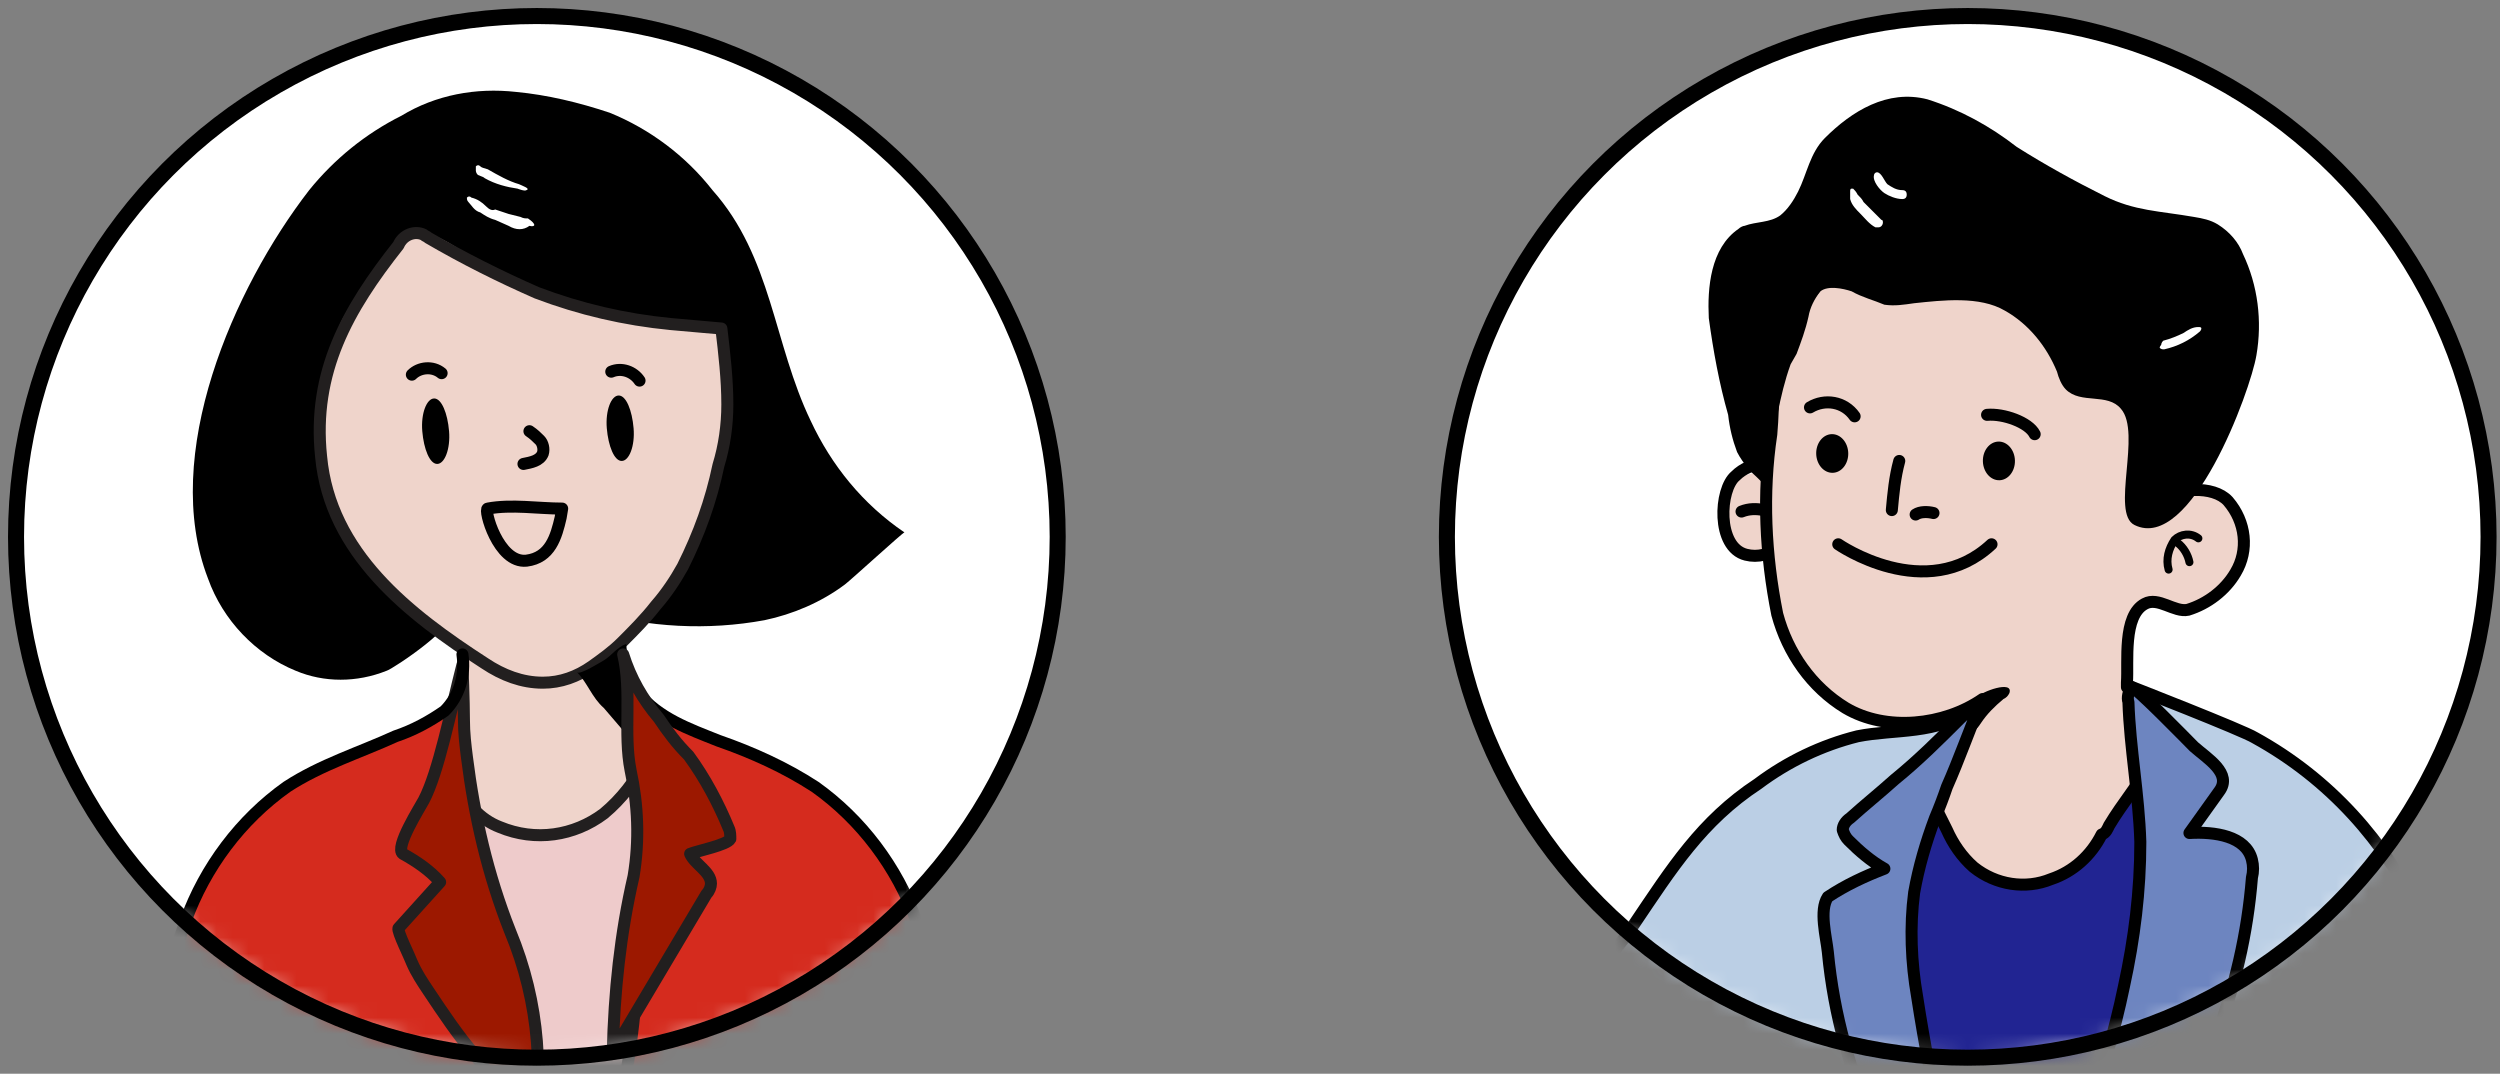 <?xml version="1.0" encoding="UTF-8"?>
<svg width="156px" height="67px" viewBox="0 0 156 67" version="1.1" xmlns="http://www.w3.org/2000/svg" xmlns:xlink="http://www.w3.org/1999/xlink">
    <rect x="0" y="0" width="156" height="67" fill="#808080" stroke="none"/>
    <title>Group 2</title>
    <defs>
        <circle id="path-1" cx="32.5" cy="32.5" r="32.5"></circle>
        <circle id="path-3" cx="32.5" cy="32.5" r="32.5"></circle>
    </defs>
    <g id="Customer-services" stroke="none" stroke-width="1" fill="none" fill-rule="evenodd">
        <g id="CS---desktop---landing" transform="translate(-642, -1322)">
            <g id="Group-5" transform="translate(158, 1275)">
                <g id="Group-2" transform="translate(485, 48)">
                    <g id="illustration-/-avatar-/-adult-/-female">
                        <g id="Group">
                            <mask id="mask-2" fill="white">
                                <use xlink:href="#path-1"></use>
                            </mask>
                            <use id="Mask" fill="#FFFFFF" xlink:href="#path-1"></use>
                            <g mask="url(#mask-2)" id="Path">
                                <g transform="translate(7.893, 4.658)">
                                    <path d="M23.307,0.078 C20.8,-0.201 18.293,0.263 16.157,1.563 C13.929,2.678 11.979,4.256 10.4,6.206 C5.664,12.335 1.114,22.735 4.086,30.442 C5.014,33.042 7.057,35.178 9.564,36.199 C11.329,36.942 13.371,36.942 15.229,36.199 C15.6,36.106 20.057,33.135 19.036,32.578 C20.057,33.135 21.171,33.413 22.286,33.321 C23.214,33.228 24.236,33.042 25.164,32.763 C26.093,32.485 27.021,32.392 28.043,32.485 C31.571,33.506 35.286,33.692 38.814,33.042 C40.579,32.671 42.343,31.928 43.829,30.813 C44.2,30.535 47.45,27.563 47.543,27.563 C44.943,25.799 42.993,23.385 41.693,20.599 C39.371,15.771 39.279,10.385 35.564,6.206 C33.893,4.071 31.664,2.399 29.157,1.378 C27.207,0.728 25.257,0.263 23.307,0.078 Z" stroke="none" fill="#000000" fill-rule="nonzero"></path>
                                    <path d="M14.579,11.313 C14.021,12.056 13.464,12.799 12.907,13.542 C11.7,15.306 11.421,17.813 11.05,19.949 C10.864,21.899 11.143,23.849 11.886,25.613 C12.257,26.635 12.814,27.656 13.371,28.585 C14.207,29.792 15.136,30.906 16.25,31.928 C17.271,32.856 18.571,33.506 19.5,34.342 C20.521,35.271 19.686,36.292 19.5,37.499 C19.129,40.099 19.686,42.792 20.336,45.392 C20.429,46.321 20.893,47.249 21.636,47.806 C22.007,47.992 22.471,48.178 22.843,48.178 C24.236,48.456 25.721,48.456 27.114,48.178 C28.507,47.806 29.714,46.878 30.364,45.578 C30.829,44.463 30.921,43.163 30.736,41.956 C30.55,40.099 29.9,38.428 29.807,36.571 C29.714,35.642 29.9,34.621 30.364,33.785 C30.921,32.949 31.571,32.299 32.221,31.556 C33.15,30.535 33.893,29.328 34.45,28.028 C35.1,26.449 35.564,24.871 35.936,23.199 C36.307,21.992 36.493,20.692 36.493,19.392 C36.4,17.813 36.307,16.235 36.121,14.656 C35.1,14.656 33.986,14.563 32.964,14.378 C30.086,14.192 27.3,13.542 24.607,12.428 C22.843,11.685 21.079,10.756 19.5,9.735 C18.757,9.271 17.457,8.528 16.529,8.899 C15.693,9.456 15.043,10.756 14.579,11.313 Z" stroke="none" fill="#EFD4CB" fill-rule="nonzero"></path>
                                    <path d="M29.9,34.435 C29.343,34.992 28.693,35.456 28.043,35.921 C27.114,36.571 26.093,36.942 24.979,36.942 C23.679,36.942 22.471,36.478 21.357,35.735 C16.621,32.671 11.7,28.863 11.143,22.828 C10.586,17.535 12.814,13.635 15.971,9.642 C16.25,8.992 16.993,8.713 17.55,8.992 C17.643,9.085 17.736,9.085 17.829,9.178 C20.057,10.478 22.286,11.592 24.607,12.613 C27.3,13.635 30.086,14.285 32.964,14.563 C33.986,14.656 35.007,14.749 36.121,14.842 C36.307,16.421 36.493,17.999 36.493,19.578 C36.493,20.878 36.307,22.178 35.936,23.385 C35.471,25.613 34.729,27.656 33.707,29.699 C33.243,30.535 32.686,31.371 32.036,32.113 C31.386,32.949 30.643,33.692 29.9,34.435 Z" stroke="#221F1F" stroke-width="0.75" fill="none" stroke-linecap="round" stroke-linejoin="round"></path>
                                    <path d="M30.271,38.613 C30.271,39.263 30.364,39.821 30.457,40.471 C29.9,39.821 29.343,39.171 28.786,38.521 C28.043,37.871 27.764,36.942 27.114,36.292 C27.3,36.478 28.6,35.642 28.786,35.549 C29.25,35.271 29.621,34.713 30.179,34.528 C30.271,35.178 30.271,35.828 30.179,36.478 C30.086,37.221 30.179,37.963 30.271,38.613 Z" stroke="none" fill="#000000" fill-rule="nonzero"></path>
                                    <path d="M24.143,21.249 C24.421,21.435 24.607,21.621 24.793,21.806 C24.979,21.992 25.071,22.363 24.979,22.642 C24.793,23.106 24.236,23.199 23.771,23.292" stroke="#000000" stroke-width="0.75" fill="none" stroke-linecap="round" stroke-linejoin="round"></path>
                                    <path d="M26.186,26.078 L26.093,26.635 C25.814,27.842 25.443,29.142 23.957,29.328 C22.193,29.513 21.264,26.078 21.543,26.078 C23.029,25.799 24.7,26.078 26.186,26.078 Z" stroke="#000000" stroke-width="0.75" fill="none" stroke-linecap="round" stroke-linejoin="round"></path>
                                    <path d="M29.714,19.021 C29.25,19.021 28.879,19.949 28.971,21.063 C29.064,22.178 29.436,23.106 29.9,23.106 C30.364,23.106 30.736,22.178 30.643,21.063 C30.55,19.949 30.179,19.021 29.714,19.021 Z" stroke="none" fill="#000000" fill-rule="nonzero"></path>
                                    <path d="M18.2,19.206 C17.736,19.206 17.364,20.135 17.457,21.249 C17.55,22.363 17.921,23.292 18.386,23.292 C18.85,23.292 19.221,22.363 19.129,21.249 C19.036,20.135 18.664,19.206 18.2,19.206 Z" stroke="none" fill="#000000" fill-rule="nonzero"></path>
                                    <path d="M16.807,17.721 C17.271,17.256 18.107,17.163 18.664,17.628" stroke="#000000" stroke-width="0.75" fill="none" stroke-linecap="round" stroke-linejoin="round"></path>
                                    <path d="M29.25,17.535 C29.9,17.256 30.643,17.535 31.014,18.092" stroke="#000000" stroke-width="0.75" fill="none" stroke-linecap="round" stroke-linejoin="round"></path>
                                    <path d="M22.843,8.435 L22.007,8.063 C21.636,7.971 21.357,7.785 21.079,7.599 C20.707,7.506 20.521,7.135 20.336,6.949 C20.243,6.856 20.243,6.763 20.243,6.671 C20.336,6.578 20.429,6.578 20.521,6.671 C20.521,6.671 20.521,6.671 20.521,6.671 C20.893,6.763 21.171,6.949 21.45,7.228 C21.636,7.413 21.821,7.506 22.007,7.413 C22.286,7.506 22.564,7.599 22.843,7.692 L23.586,7.878 C23.771,7.971 23.864,7.971 24.05,7.971 C24.607,8.342 24.514,8.528 24.143,8.435 C23.771,8.713 23.307,8.713 22.843,8.435 Z" stroke="none" fill="#FFFFFF" fill-rule="nonzero"></path>
                                    <path d="M21.357,5.463 C21.264,5.371 21.171,5.371 20.986,5.278 C20.893,5.278 20.8,5.092 20.8,4.999 C20.8,4.906 20.8,4.813 20.8,4.721 C20.893,4.628 20.986,4.628 21.079,4.721 C21.171,4.813 21.264,4.813 21.543,4.906 C22.193,5.278 22.843,5.649 23.493,5.835 C23.679,5.928 24.236,6.113 23.957,6.206 C23.864,6.299 23.4,6.113 23.4,6.113 C22.75,6.021 22.007,5.835 21.357,5.463 Z" stroke="none" fill="#FFFFFF" fill-rule="nonzero"></path>
                                    <path d="M30.364,46.878 C30.457,46.413 30.736,45.949 30.829,45.485 C31.107,44.463 31.293,43.349 31.293,42.328 C31.386,41.585 30.55,39.821 31.107,39.078 C31.293,38.892 31.479,38.706 31.757,38.799 C32.129,38.799 33.15,39.542 33.521,39.635 C36.493,40.749 40.3,41.585 42.621,43.813 C44.293,45.485 46.336,47.156 47.45,49.292 C48.657,51.985 49.493,54.771 49.771,57.742 L50.236,60.806 C50.886,64.892 51.721,67.492 47.729,69.721 C44.664,71.485 40.857,71.949 37.421,71.856 C33.986,71.763 30.179,71.206 27.857,68.606 C25.35,65.821 26.093,60.528 26.836,57.185 C27.3,55.699 27.857,54.213 28.507,52.821 L30.179,48.642 C30.271,48.178 30.364,47.621 30.364,47.156 L30.364,46.878 Z" stroke="none" fill="#D52B1E" fill-rule="nonzero"></path>
                                    <path d="M50.979,67.678 C50.979,65.821 50.886,63.963 50.607,62.106 C50.236,58.578 49.493,55.142 48.286,51.799 C47.079,48.456 44.85,45.485 41.971,43.442 C40.114,42.235 38.071,41.306 35.936,40.563 C34.079,39.821 32.221,39.171 30.921,37.592" stroke="#000000" stroke-width="0.75" fill="none" stroke-linecap="round" stroke-linejoin="round"></path>
                                    <path d="M20.614,46.878 C20.521,46.413 20.243,45.949 20.15,45.485 C19.871,44.463 19.686,43.349 19.686,42.328 C19.593,41.585 20.429,39.821 19.871,39.078 C19.686,38.892 19.5,38.706 19.221,38.799 C18.85,38.799 17.829,39.542 17.457,39.635 C14.486,40.749 10.679,41.585 8.357,43.813 C6.686,45.485 4.643,47.156 3.529,49.292 C2.321,51.985 1.486,54.771 1.207,57.742 L0.743,60.806 C0.093,64.892 -0.743,67.492 3.25,69.721 C6.314,71.485 10.121,71.949 13.557,71.856 C16.993,71.763 20.8,71.206 23.121,68.606 C25.629,65.821 24.886,60.528 24.143,57.185 C23.679,55.699 23.121,54.213 22.471,52.821 L20.8,48.642 C20.707,48.178 20.614,47.621 20.614,47.156 L20.614,46.878 Z" stroke="none" fill="#D52B1E" fill-rule="nonzero"></path>
                                    <path d="M27.764,66.285 C30.55,65.449 30.736,55.606 31.107,53.471 C31.479,51.892 31.664,50.313 31.943,48.828 C32.036,48.085 32.221,47.342 32.314,46.506 C32.5,45.949 32.686,45.392 32.964,44.928 C33.057,44.649 33.057,44.278 33.057,43.999 C33.15,43.071 32.593,42.142 31.757,41.678 C31.664,41.678 31.571,41.678 31.571,41.678 C31.479,41.678 31.386,41.771 31.386,41.863 C30.736,43.071 29.9,44.185 28.786,45.113 C26.929,46.506 24.514,46.878 22.286,45.949 C21.079,45.485 20.15,44.463 19.686,43.256 C19.964,44.185 20.15,45.113 20.336,46.042 C20.521,46.785 20.521,47.528 20.707,48.271 C21.171,49.756 21.45,51.242 21.729,52.728 C22.1,55.699 23.4,58.206 24.05,61.085 C24.236,62.199 24.421,63.313 24.793,64.428 C25.164,65.542 26.186,66.285 27.393,66.285 C27.579,66.378 27.671,66.285 27.764,66.285 Z" stroke="#221F1F" stroke-width="0.75" fill="#EECBCB" fill-rule="nonzero" stroke-linecap="round" stroke-linejoin="round"></path>
                                    <path d="M24.7,62.849 C24.7,61.642 24.7,60.435 24.607,59.321 C24.421,56.999 23.864,54.678 22.936,52.449 C21.543,48.921 20.707,45.299 20.243,41.585 C20.15,40.842 20.057,40.099 20.057,39.263 C20.057,38.149 19.964,35.828 19.964,35.828 C19.221,38.706 18.479,42.513 17.55,44.278 C17.364,44.649 15.693,47.249 16.25,47.621 C17.086,48.085 17.921,48.642 18.571,49.385 L15.971,52.263 C15.879,52.449 16.714,54.121 16.807,54.399 C17.086,55.049 17.457,55.606 17.829,56.163 C18.757,57.556 19.686,58.949 20.8,60.249 C22.1,62.013 23.307,63.778 24.329,65.728 C24.514,64.799 24.607,63.871 24.7,62.849 Z" stroke="#221F1F" stroke-width="0.75" fill="#9C1800" fill-rule="nonzero" stroke-linecap="round" stroke-linejoin="round"></path>
                                    <path d="M32.221,39.171 C31.2,37.963 30.457,36.663 29.993,35.178 C30.55,37.499 29.993,40.099 30.457,42.421 C30.921,44.556 31.014,46.785 30.643,49.013 C29.807,52.635 29.436,56.256 29.343,59.971 L35.193,50.128 C35.379,49.942 35.471,49.663 35.471,49.478 C35.471,48.735 34.45,48.271 34.171,47.621 C34.636,47.435 36.493,47.063 36.679,46.692 C36.679,46.506 36.679,46.228 36.586,46.042 C35.936,44.463 35.1,42.885 34.079,41.492 C33.336,40.749 32.779,40.006 32.221,39.171 Z" stroke="#221F1F" stroke-width="0.75" fill="#9C1800" fill-rule="nonzero" stroke-linecap="round" stroke-linejoin="round"></path>
                                    <path d="M0,67.678 C0,65.821 0.093,63.963 0.371,62.106 C0.743,58.578 1.486,55.142 2.693,51.799 C3.9,48.456 6.129,45.485 9.007,43.442 C11.143,42.049 13.557,41.306 15.786,40.285 C16.9,39.913 17.921,39.356 18.85,38.706 C19.779,37.778 20.15,36.478 19.964,35.178" stroke="#000000" stroke-width="0.75" fill="none" stroke-linecap="round" stroke-linejoin="round"></path>
                                </g>
                            </g>
                        </g>
                        <circle id="Oval" stroke="#000000" cx="32.5" cy="32.5" r="32.5"></circle>
                    </g>
                    <g id="illustration-/-avatar-/-adult-/-female" transform="translate(89.286, 0)">
                        <g id="Group">
                            <mask id="mask-4" fill="white">
                                <use xlink:href="#path-3"></use>
                            </mask>
                            <use id="Mask" fill="#FFFFFF" xlink:href="#path-3"></use>
                            <g mask="url(#mask-4)">
                                <g transform="translate(8.383, 5.037)">
                                    <path d="M34.145,36.749 C34.145,36.749 41.295,39.534 42.038,39.999 C51.324,45.106 56.152,55.784 54.481,66.277 C54.295,68.599 53.088,70.734 51.231,72.127 C45.567,76.863 38.231,79.184 30.895,79.463 C25.417,79.649 16.038,79.37 11.21,76.213 C8.424,74.449 7.124,71.013 5.917,68.134 C4.431,64.884 2.481,62.563 0.717,59.592 C-1.326,56.063 1.46,54.484 3.317,51.606 C5.638,48.17 7.495,45.199 11.024,42.877 C12.881,41.484 15.017,40.463 17.245,39.906 C19.567,39.442 22.26,39.813 24.302,38.234 C23.931,40.463 22.167,42.506 22.538,44.827 C22.631,45.477 22.91,46.034 23.188,46.592 C23.838,47.984 24.767,49.192 25.974,50.213 C27.831,51.699 30.338,52.349 32.288,50.677 C33.031,49.842 33.681,48.913 34.052,47.892 C34.888,46.313 35.352,44.642 35.352,42.877 C35.26,40.742 34.145,38.884 34.145,36.749 Z" id="Path" stroke="#000000" stroke-width="0.75" fill="#BBCFE5" fill-rule="nonzero" stroke-linecap="round" stroke-linejoin="round"></path>
                                    <path d="M11.581,28.577 C11.674,29.877 11.952,31.084 12.231,32.384 C12.881,34.799 14.367,36.934 16.502,38.234 C19.195,39.906 21.795,38.977 24.488,38.142 C23.652,38.42 23.002,38.977 22.538,39.72 C21.331,41.67 20.217,43.899 20.867,46.127 C21.424,47.52 22.445,48.634 23.838,49.192 C25.231,49.749 26.717,49.934 28.202,49.934 C30.245,49.934 32.381,49.563 33.867,48.17 C34.981,46.963 35.538,45.384 35.445,43.713 C35.352,42.134 35.074,40.463 34.517,38.977 C34.145,37.863 34.61,38.142 33.96,37.12 C33.96,37.027 33.96,36.934 33.96,36.842 C34.052,35.542 33.681,32.663 35.074,31.92 C35.91,31.456 36.931,32.477 37.767,32.292 C38.974,31.92 40.088,31.084 40.738,29.97 C41.574,28.577 41.388,26.813 40.274,25.513 C39.345,24.492 37.024,24.677 36.002,25.513 C36.095,24.677 36.002,23.842 35.91,23.006 C35.817,21.149 35.538,19.384 34.981,17.62 C33.96,14.37 32.102,11.027 28.945,9.542 C25.695,7.87 21.888,7.684 18.452,9.077 C14.831,10.842 12.417,14.277 11.952,18.27 C11.86,19.292 11.86,20.313 11.767,21.334 C11.581,23.377 11.488,25.42 11.581,27.463 C11.674,29.877 9.167,28.949 8.795,27.184 C8.702,26.72 8.702,26.163 8.795,25.699 C8.795,24.77 9.26,24.027 10.095,23.656 C10.56,23.47 11.674,23.47 11.581,22.727" id="Path" stroke="none" fill="#EFD4CB" fill-rule="nonzero"></path>
                                    <path d="M34.052,36.842 C34.052,36.749 34.052,36.656 34.052,36.563 C34.145,35.263 33.774,32.384 35.167,31.642 C36.002,31.177 37.024,32.199 37.86,32.013 C39.067,31.642 40.181,30.806 40.831,29.692 C41.667,28.299 41.481,26.534 40.367,25.234 C39.438,24.213 37.117,24.399 36.095,25.234 C36.188,24.399 36.095,23.563 36.002,22.727 C35.91,20.87 35.631,19.106 35.074,17.342 C34.052,14.092 32.195,10.749 29.038,9.263 C25.788,7.592 21.981,7.406 18.545,8.799 C14.924,10.563 12.51,13.999 12.045,17.992 C11.952,19.013 11.952,20.034 11.86,21.056 C11.302,24.77 11.488,28.577 12.231,32.292 C12.881,34.706 14.367,36.842 16.502,38.142 C19.01,39.627 22.631,39.256 25.045,37.584" id="Path" stroke="#000000" stroke-width="0.75" fill="none" stroke-linecap="round" stroke-linejoin="round"></path>
                                    <path d="M11.395,25.792 C10.931,25.699 10.467,25.699 10.002,25.884" id="Path" stroke="#000000" stroke-width="0.75" fill="none" stroke-linecap="round" stroke-linejoin="round"></path>
                                    <path d="M36.652,29.506 C36.467,28.856 36.652,28.206 37.024,27.649 C37.395,27.277 38.045,27.184 38.51,27.556" id="Path" stroke="#000000" stroke-width="0.5" fill="none" stroke-linecap="round" stroke-linejoin="round"></path>
                                    <path d="M37.21,27.834 C37.581,28.113 37.86,28.577 37.952,29.042" id="Path" stroke="#000000" stroke-width="0.5" fill="none" stroke-linecap="round" stroke-linejoin="round"></path>
                                    <path d="M13.438,16.042 C13.717,15.299 13.995,14.556 14.181,13.72 C14.274,13.163 14.552,12.606 14.924,12.142 C15.388,11.77 16.317,11.956 16.874,12.142 C17.524,12.513 18.267,12.699 18.917,12.977 C19.567,13.07 20.124,12.977 20.774,12.884 C22.538,12.699 24.86,12.42 26.438,13.349 C27.924,14.184 29.038,15.577 29.688,17.156 C29.781,17.527 29.967,17.992 30.245,18.27 C31.174,19.199 32.845,18.456 33.681,19.477 C34.981,20.963 33.031,25.977 34.517,26.72 C38.045,28.484 41.76,18.363 42.131,16.134 C42.502,13.999 42.224,11.77 41.295,9.82 C41.017,9.077 40.46,8.427 39.717,7.963 C39.252,7.684 38.788,7.592 38.231,7.499 C36.095,7.127 34.517,7.127 32.66,6.199 C30.802,5.27 28.945,4.249 27.181,3.134 C25.51,1.834 23.652,0.813 21.61,0.163 C19.102,-0.487 16.874,0.906 15.202,2.577 C14.274,3.506 14.088,4.806 13.531,5.92 C13.252,6.477 12.881,7.034 12.417,7.406 C11.767,7.87 10.931,7.777 10.188,8.056 C10.095,8.056 9.91,8.149 9.817,8.242 C8.052,9.449 7.867,11.956 7.96,13.813 C8.238,15.856 8.61,17.899 9.167,19.849 C9.26,20.684 9.445,21.427 9.724,22.17 C9.91,22.542 10.188,22.913 10.467,23.284 C10.652,23.47 11.302,24.027 11.395,24.213 C11.395,23.749 11.395,23.284 11.581,22.82 C12.138,20.777 12.324,18.734 13.067,16.692 L13.438,16.042 Z" id="Path" stroke="none" fill="#000000" fill-rule="nonzero"></path>
                                    <path d="M36.095,15.67 C36.188,15.763 36.281,15.763 36.374,15.763 C37.21,15.577 37.952,15.206 38.602,14.649 C38.602,14.649 38.695,14.556 38.695,14.463 C38.695,14.37 38.602,14.37 38.51,14.37 C38.138,14.37 37.86,14.556 37.581,14.742 C37.21,14.927 36.745,15.113 36.374,15.206 C36.281,15.206 36.188,15.392 36.188,15.484 C36.095,15.577 36.095,15.67 36.095,15.67 L36.095,15.67 Z" id="Path" stroke="none" fill="#FFFFFF" fill-rule="nonzero"></path>
                                    <path d="M20.031,6.384 C20.217,6.384 20.31,6.292 20.31,6.106 C20.31,5.92 20.217,5.827 20.031,5.827 C19.66,5.827 19.381,5.642 19.102,5.456 C18.917,5.27 18.731,4.713 18.452,4.713 C18.36,4.713 18.267,4.806 18.267,4.899 C18.174,5.27 18.638,5.827 18.917,6.013 C19.195,6.199 19.66,6.384 20.031,6.384 Z" id="Path" stroke="none" fill="#FFFFFF" fill-rule="nonzero"></path>
                                    <path d="M18.545,8.149 C18.731,8.149 18.824,7.963 18.824,7.87 C18.824,7.777 18.824,7.684 18.731,7.684 C18.36,7.313 17.988,6.942 17.617,6.57 C17.524,6.384 17.431,6.292 17.245,6.106 C17.152,5.92 17.06,5.827 16.967,5.734 C16.967,5.734 16.874,5.734 16.874,5.734 C16.781,5.734 16.781,5.827 16.781,5.92 C16.781,6.106 16.781,6.292 16.781,6.384 C16.874,6.756 17.152,7.034 17.431,7.313 C17.71,7.592 17.988,7.963 18.36,8.149 C18.36,8.149 18.452,8.149 18.545,8.149 Z" id="Path" stroke="none" fill="#FFFFFF" fill-rule="nonzero"></path>
                                    <path d="M11.395,22.913 C10.745,22.913 10.095,23.192 9.631,23.656 C8.61,24.492 8.424,28.113 10.281,28.577 C10.652,28.67 11.024,28.67 11.395,28.577" id="Path" stroke="#000000" stroke-width="0.75" fill="none" stroke-linecap="round" stroke-linejoin="round"></path>
                                    <ellipse id="Oval" stroke="none" fill="#000000" fill-rule="nonzero" transform="translate(15.662, 22.26) rotate(-1.57) translate(-15.662, -22.26) " cx="15.662" cy="22.26" rx="1" ry="1.207"></ellipse>
                                    <path d="M17.06,19.942 C16.41,19.013 15.202,18.827 14.274,19.384" id="Path" stroke="#000000" stroke-width="0.75" fill="none" stroke-linecap="round" stroke-linejoin="round"></path>
                                    <path d="M28.295,21.056 C27.924,20.313 26.345,19.756 25.324,19.849" id="Path" stroke="#000000" stroke-width="0.75" fill="none" stroke-linecap="round" stroke-linejoin="round"></path>
                                    <path d="M19.845,22.727 C19.567,23.749 19.474,24.77 19.381,25.792" id="Path" stroke="#000000" stroke-width="0.75" fill="none" stroke-linecap="round" stroke-linejoin="round"></path>
                                    <path d="M21.981,25.977 C21.61,25.884 21.145,25.884 20.867,26.07" id="Path" stroke="#000000" stroke-width="0.75" fill="none" stroke-linecap="round" stroke-linejoin="round"></path>
                                    <path d="M16.038,27.927 C16.038,27.927 21.517,31.734 25.602,27.927" id="Path" stroke="#000000" stroke-width="0.75" fill="none" stroke-linecap="round" stroke-linejoin="round"></path>
                                    <ellipse id="Oval" stroke="none" fill="#000000" fill-rule="nonzero" transform="translate(26.063, 22.724) rotate(-1.57) translate(-26.063, -22.724) " cx="26.063" cy="22.724" rx="1" ry="1.207"></ellipse>
                                    <path d="M24.395,38.049 C24.395,37.863 24.488,37.677 24.674,37.492 C24.952,37.12 26.995,36.377 26.717,37.213 C26.624,37.399 26.531,37.492 26.345,37.584 C25.788,38.049 25.324,38.513 24.952,39.07 C24.767,39.349 24.581,39.627 24.21,39.627 C24.302,39.256 24.395,38.699 24.395,38.049 Z" id="Path" stroke="none" fill="#000000" fill-rule="nonzero"></path>
                                    <path d="M32.938,45.477 C33.774,44.084 34.795,42.877 35.631,41.484 C36.188,42.692 36.56,43.899 36.652,45.292 C37.024,46.963 36.838,48.634 36.188,50.12 C34.795,54.392 33.96,58.663 32.102,62.749 C30.338,66.742 27.924,70.456 25.138,73.799 L24.674,73.613 C22.538,67.484 20.402,61.356 20.31,54.856 C20.217,51.42 20.774,48.077 21.795,44.827 L22.26,44.642 L22.817,45.756 C23.188,46.592 23.745,47.427 24.488,48.077 C25.881,49.192 27.738,49.47 29.317,48.82 C30.71,48.356 31.824,47.334 32.474,46.034 C32.752,45.942 32.845,45.663 32.938,45.477 Z" id="Path" stroke="#000000" stroke-width="0.75" fill="#212492" fill-rule="nonzero" stroke-linecap="round" stroke-linejoin="round"></path>
                                    <path d="M33.867,55.506 C32.66,61.356 30.338,67.113 28.11,72.684 C30.71,72.22 32.845,69.992 34.424,67.949 C38.695,62.377 41.295,55.692 41.852,48.727 C41.945,48.356 41.945,47.984 41.852,47.613 C41.481,46.127 39.531,45.849 37.952,45.942 L39.81,43.342 C40.645,42.227 39.067,41.299 38.231,40.556 C37.952,40.277 34.517,36.749 34.331,36.842 C34.145,37.12 34.052,37.492 34.145,37.77 C34.238,40.649 34.795,43.527 34.888,46.499 C34.888,49.563 34.517,52.534 33.867,55.506 Z" id="Path" stroke="#000000" stroke-width="0.75" fill="#6D85C0" fill-rule="nonzero" stroke-linecap="round" stroke-linejoin="round"></path>
                                    <path d="M22.074,45.013 C21.517,46.499 21.052,48.077 20.774,49.656 C20.495,51.792 20.588,54.02 20.96,56.156 C21.888,62.192 23.281,68.227 25.231,74.077 C19.567,68.506 16.131,61.17 15.388,53.37 C15.295,52.442 14.831,50.77 15.388,49.934 C16.502,49.192 17.71,48.634 18.917,48.17 C18.081,47.706 17.338,47.056 16.688,46.406 C16.502,46.22 16.41,46.034 16.317,45.756 C16.317,45.477 16.502,45.199 16.781,45.013 C17.71,44.177 18.638,43.434 19.567,42.599 C21.052,41.392 22.352,40.092 23.652,38.792 C24.024,38.42 24.488,38.049 24.952,37.77 C24.21,39.534 23.56,41.392 22.817,43.063 C22.631,43.62 22.352,44.363 22.074,45.013 Z" id="Path" stroke="#000000" stroke-width="0.75" fill="#6D85C0" fill-rule="nonzero" stroke-linecap="round" stroke-linejoin="round"></path>
                                </g>
                            </g>
                        </g>
                        <circle id="Oval" stroke="#000000" cx="32.5" cy="32.5" r="32.5"></circle>
                    </g>
                </g>
            </g>
        </g>
    </g>
</svg>